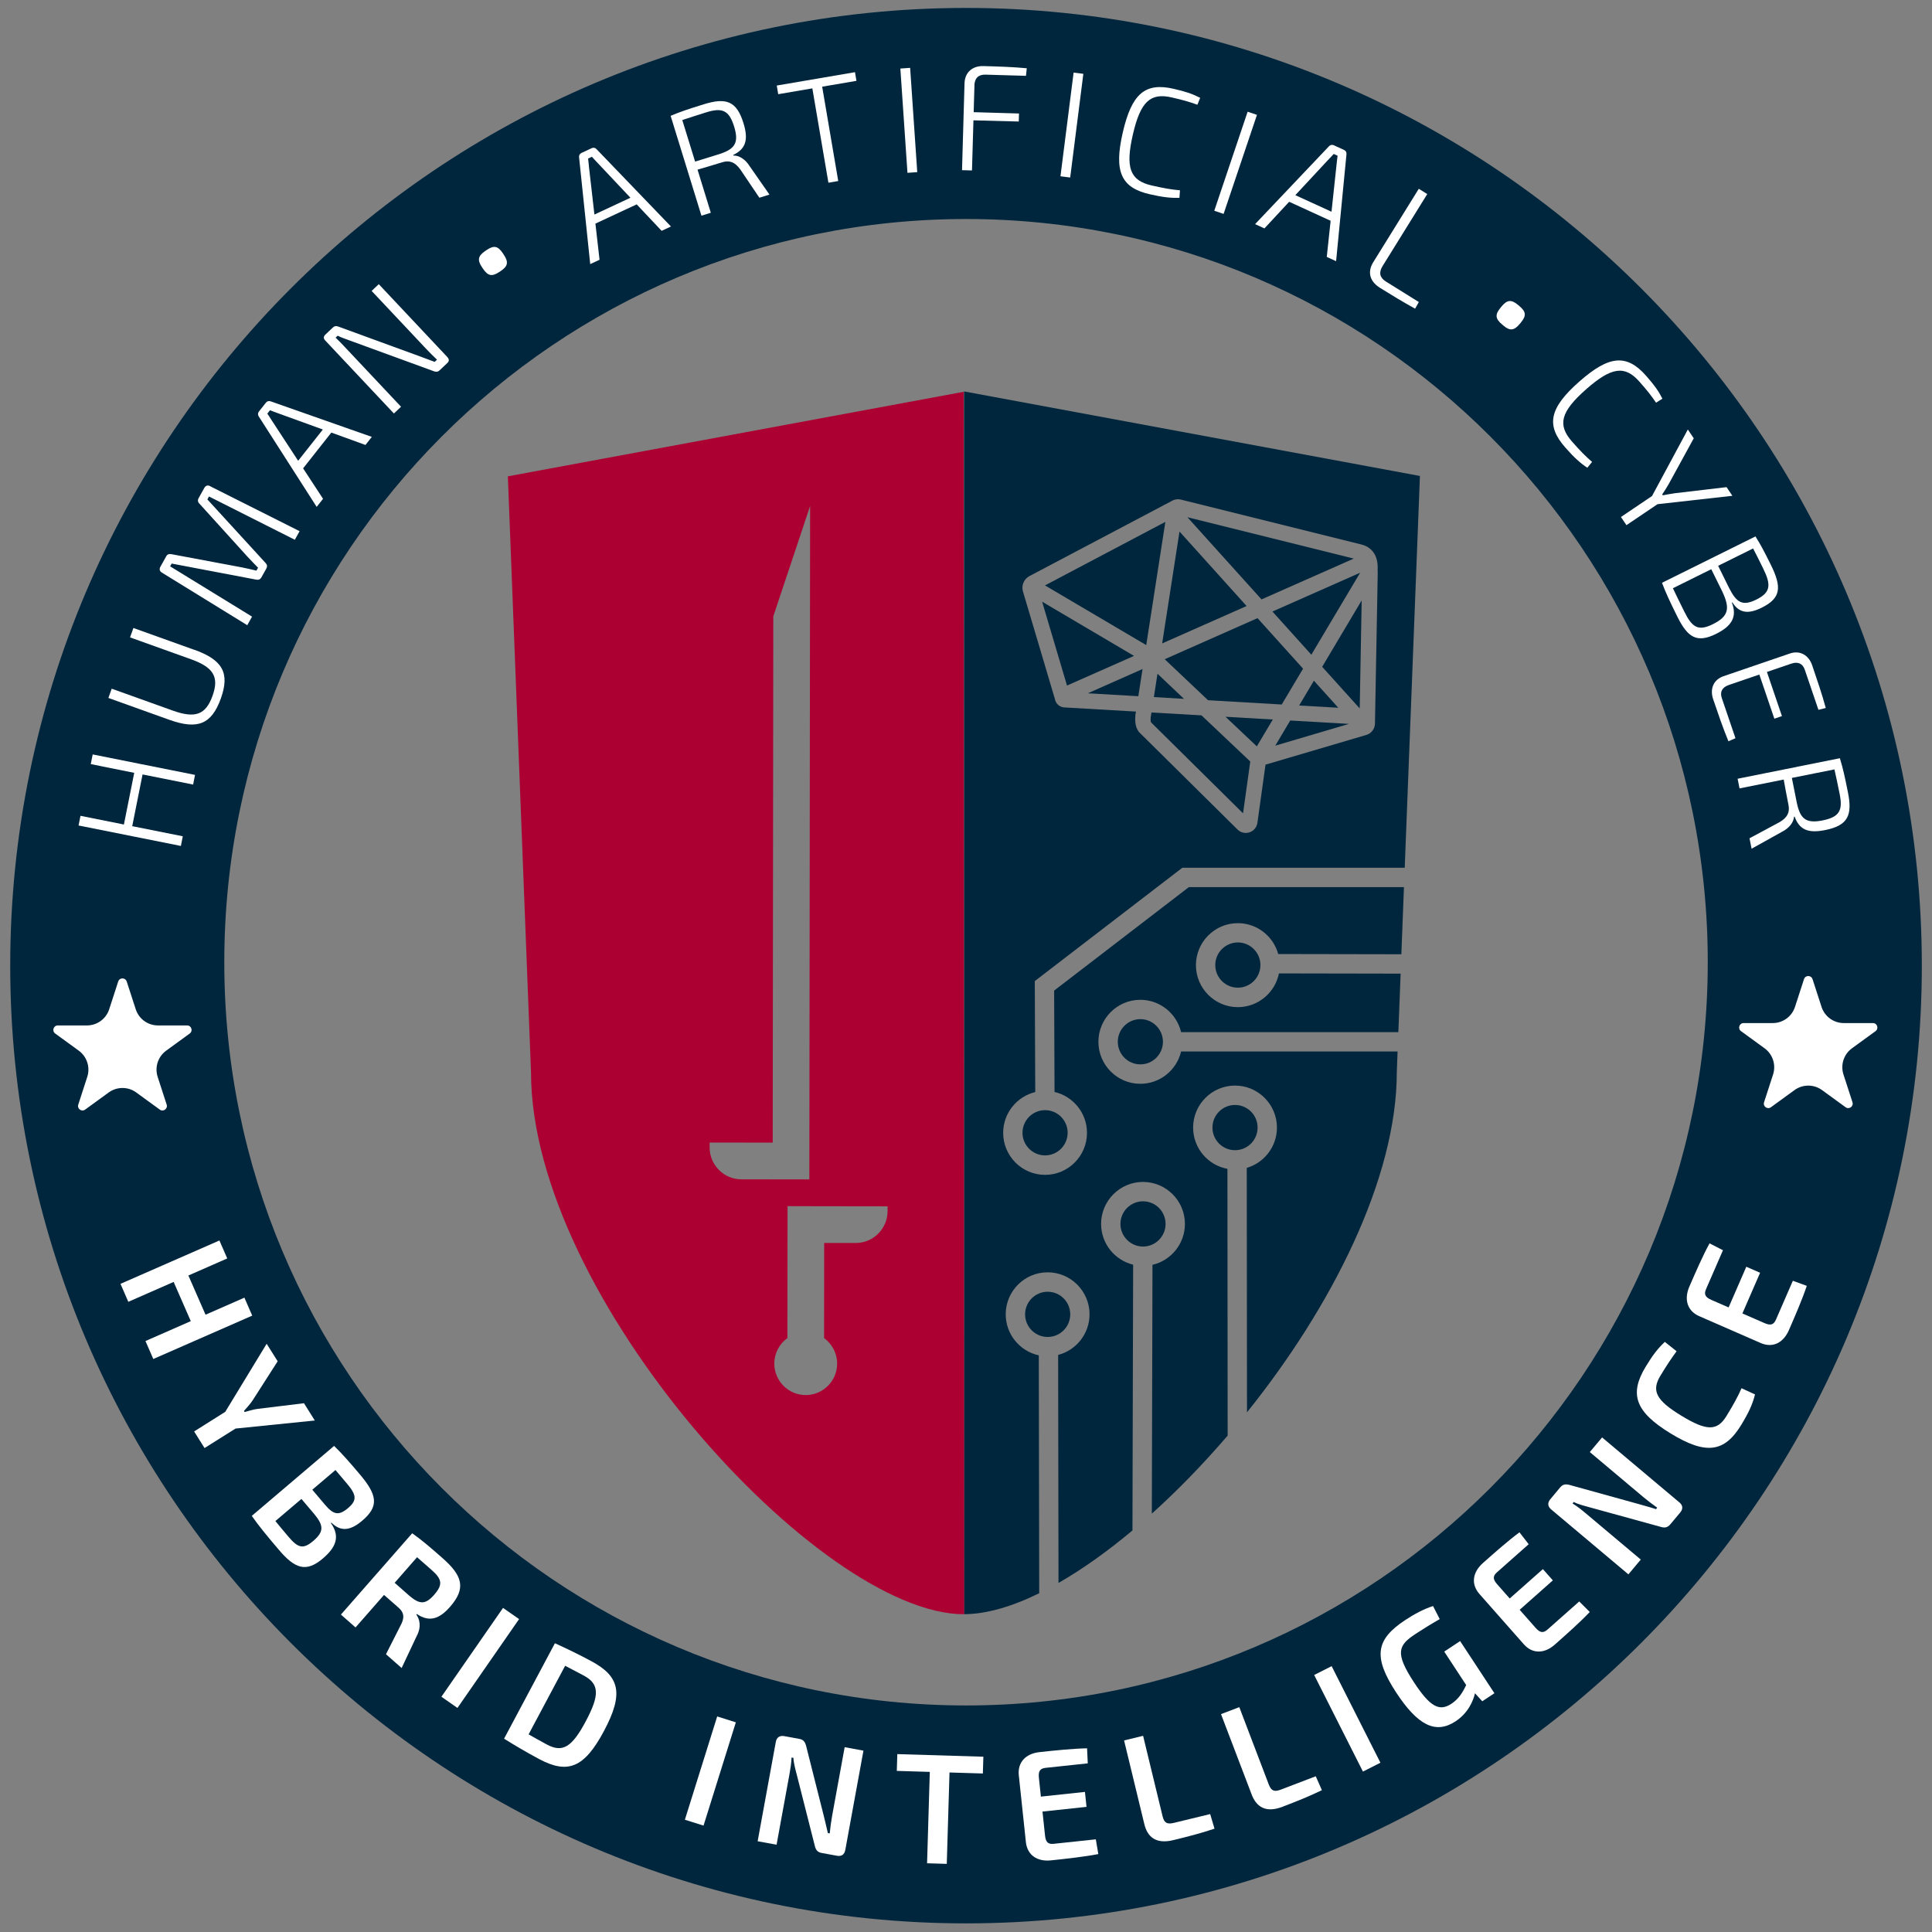 <svg width="424" height="424" xmlns="http://www.w3.org/2000/svg" xmlns:xlink="http://www.w3.org/1999/xlink" xml:space="preserve" overflow="hidden"><rect width="100%" height="100%" fill="#808080" stroke="none"/><g transform="translate(-427 -150)"><path d="M271.185 55.549C155.522 55.549 61.422 149.65 61.422 265.312 61.422 380.975 155.522 475.076 271.185 475.076 386.848 475.076 480.948 380.975 480.948 265.312 480.948 149.65 386.848 55.549 271.185 55.549ZM271.185 427.346C181.279 427.346 108.402 354.469 108.402 264.563 108.402 174.658 181.279 101.781 271.185 101.781 361.091 101.781 433.968 174.658 433.968 264.563 433.968 354.469 361.091 427.346 271.185 427.346Z" fill="#00263D" transform="matrix(1 0 0 1.002 367.821 96.081)"/><path d="M335.174 300.777C335.174 303.513 332.956 305.731 330.22 305.731 327.484 305.731 325.266 303.513 325.266 300.777 325.266 298.042 327.484 295.824 330.22 295.824 332.956 295.824 335.174 298.042 335.174 300.777Z" fill="#00263D" transform="matrix(1 0 0 1.002 367.821 96.081)"/><path d="M314.979 321.881C314.979 319.144 312.762 316.927 310.026 316.927 307.289 316.927 305.072 319.154 305.072 321.881 305.072 324.607 307.299 326.834 310.026 326.834 312.752 326.834 314.979 324.607 314.979 321.881Z" fill="#00263D" transform="matrix(1 0 0 1.002 367.821 96.081)"/><path d="M304.493 281.981C304.493 284.718 306.71 286.935 309.446 286.935 312.183 286.935 314.4 284.708 314.4 281.981 314.4 279.255 312.173 277.028 309.446 277.028 306.72 277.028 304.493 279.255 304.493 281.981Z" fill="#00263D" transform="matrix(1 0 0 1.002 367.821 96.081)"/><path d="M325.885 265.183C325.885 267.919 328.103 270.136 330.839 270.136 333.576 270.136 335.793 267.909 335.793 265.183 335.793 262.456 333.566 260.229 330.839 260.229 328.113 260.229 325.885 262.456 325.885 265.183Z" fill="#00263D" transform="matrix(1 0 0 1.002 367.821 96.081)"/><path d="M294.056 341.685C294.056 344.421 291.838 346.639 289.102 346.639 286.366 346.639 284.149 344.421 284.149 341.685 284.149 338.95 286.366 336.732 289.102 336.732 291.838 336.732 294.056 338.95 294.056 341.685Z" fill="#00263D" transform="matrix(1 0 0 1.002 367.821 96.081)"/><path d="M283.579 301.916C283.579 304.652 285.806 306.87 288.533 306.87 291.26 306.87 293.487 304.642 293.487 301.916 293.487 299.189 291.27 296.962 288.533 296.962 285.796 296.962 283.579 299.189 283.579 301.916Z" fill="#00263D" transform="matrix(1 0 0 1.002 367.821 96.081)"/><path d="M367.463 243.85 370.798 158.059 270.756 139.542 270.756 407.352C275.629 407.352 281.242 405.704 287.245 402.768L287.155 350.664C283.01 349.765 279.894 346.08 279.894 341.675 279.894 336.602 284.019 332.477 289.092 332.477 294.166 332.477 298.291 336.602 298.291 341.675 298.291 345.95 295.354 349.545 291.399 350.574L291.479 400.511C296.733 397.504 302.206 393.619 307.709 389.015L307.858 330.809C303.834 329.83 300.827 326.205 300.827 321.881 300.827 316.807 304.952 312.682 310.026 312.682 315.099 312.682 319.224 316.807 319.224 321.881 319.224 326.235 316.178 329.89 312.103 330.839L311.963 385.33C317.626 380.246 323.239 374.474 328.602 368.242L328.552 309.816C324.268 309.027 321.022 305.282 321.022 300.777 321.022 295.704 325.146 291.579 330.22 291.579 335.293 291.579 339.418 295.704 339.418 300.777 339.418 304.952 336.622 308.488 332.797 309.606L332.847 363.138C351.343 340.147 365.725 312.023 365.725 288.593L365.895 284.109 318.385 284.109C317.426 288.163 313.781 291.19 309.436 291.19 304.363 291.19 300.238 287.065 300.238 281.991 300.238 276.918 304.363 272.793 309.436 272.793 313.781 272.793 317.416 275.819 318.385 279.874L366.064 279.874 366.564 267.06 339.858 267.01C339.009 271.215 335.293 274.401 330.839 274.401 325.766 274.401 321.641 270.276 321.641 265.203 321.641 260.129 325.766 256.004 330.839 256.004 335.064 256.004 338.629 258.881 339.698 262.766L366.724 262.816 367.293 248.114 320.083 248.114 290.52 270.776 290.61 292.977C294.685 293.926 297.731 297.572 297.731 301.936 297.731 307.009 293.607 311.134 288.533 311.134 283.459 311.134 279.335 307.009 279.335 301.936 279.335 297.611 282.341 293.976 286.376 292.997L286.276 268.688 318.655 243.87 367.473 243.87ZM308.338 210.612 308.338 210.482C308.338 210.482 308.478 209.663 308.478 209.663L292.728 208.754C291.709 208.685 290.88 207.945 290.7 206.947 290.7 206.947 290.7 206.947 290.7 206.947L283.679 183.357C283.29 182.038 283.889 180.63 285.097 179.991L316.358 163.522C316.947 163.172 317.666 163.063 318.365 163.242L357.995 173.08C359.173 173.369 361.79 174.498 361.51 178.713 361.53 178.882 361.54 179.042 361.54 179.212L360.931 212.28C360.911 213.448 360.142 214.457 359.013 214.787L336.911 221.289 335.134 234.022C334.994 234.991 334.335 235.79 333.406 236.11 333.136 236.2 332.847 236.249 332.577 236.249 331.908 236.249 331.259 235.99 330.769 235.5L309.137 214.138C308.458 213.239 308.228 212.18 308.348 210.602Z" fill="#00263D" transform="matrix(1 0 0 1.002 367.821 96.081)"/><path d="M308.997 206.298 309.926 200.345 297.911 205.658 308.997 206.298Z" fill="#00263D" transform="matrix(1 0 0 1.002 367.821 96.081)"/><path d="M356.277 176.156 319.773 167.097 336.033 185.095 356.277 176.156Z" fill="#00263D" transform="matrix(1 0 0 1.002 367.821 96.081)"/><path d="M287.884 185.594 293.347 203.961 308.048 197.469 287.884 185.594Z" fill="#00263D" transform="matrix(1 0 0 1.002 367.821 96.081)"/><path d="M340.467 208.115 345.151 200.265 335.154 189.199 314.79 198.198 324.297 207.176 340.467 208.115Z" fill="#00263D" transform="matrix(1 0 0 1.002 367.821 96.081)"/><path d="M312.413 206.487 319.024 206.877 313.202 201.374 312.413 206.487Z" fill="#00263D" transform="matrix(1 0 0 1.002 367.821 96.081)"/><path d="M338.43 187.751 346.969 197.209 357.675 179.252 338.43 187.751Z" fill="#00263D" transform="matrix(1 0 0 1.002 367.821 96.081)"/><path d="M347.528 202.902 344.292 208.335 352.881 208.824 347.528 202.902Z" fill="#00263D" transform="matrix(1 0 0 1.002 367.821 96.081)"/><path d="M332.757 186.543 318.035 170.233 314.23 194.732 332.757 186.543Z" fill="#00263D" transform="matrix(1 0 0 1.002 367.821 96.081)"/><path d="M357.575 208.964C357.575 208.964 357.575 208.974 357.585 208.984L358.015 185.314 349.346 199.856 357.575 208.964Z" fill="#00263D" transform="matrix(1 0 0 1.002 367.821 96.081)"/><path d="M339.059 217.124 355.218 212.36 342.335 211.621 339.059 217.124Z" fill="#00263D" transform="matrix(1 0 0 1.002 367.821 96.081)"/><path d="M335.004 217.284 338.509 211.401 328.133 210.802 335.004 217.284Z" fill="#00263D" transform="matrix(1 0 0 1.002 367.821 96.081)"/><path d="M288.513 182.028 310.735 195.102 314.929 168.116 288.513 182.028Z" fill="#00263D" transform="matrix(1 0 0 1.002 367.821 96.081)"/><path d="M311.883 209.863 311.713 210.932C311.664 211.641 311.733 211.92 311.793 212.03L331.978 231.945 333.566 220.599 322.859 210.492 311.883 209.863Z" fill="#00263D" transform="matrix(1 0 0 1.002 367.821 96.081)"/><path d="M270.676 139.622 170.633 158.139 175.716 288.673C175.716 337.78 238.916 407.372 270.766 407.372L270.676 139.632ZM221.898 312.113C220.03 312.113 218.272 311.384 216.954 310.056 215.636 308.727 214.907 306.98 214.917 305.112L214.917 304.053C214.917 304.053 228.759 304.073 228.759 304.073L228.889 188.81 236.969 164.631 236.799 312.133 221.898 312.113ZM253.967 319.064C253.967 320.932 253.238 322.69 251.91 324.008 250.591 325.326 248.833 326.055 246.966 326.055L240.055 326.055C240.055 326.055 240.035 346.879 240.035 346.879 241.812 348.167 242.901 350.264 242.901 352.472 242.901 356.267 239.805 359.363 236 359.363L236 359.363C234.162 359.363 232.424 358.644 231.126 357.335 229.828 356.027 229.109 354.299 229.109 352.462 229.109 350.254 230.197 348.157 231.985 346.879L232.015 317.986 239.006 318.005 253.967 318.025 253.967 319.084Z" fill="#AC0033" transform="matrix(1 0 0 1.002 367.821 96.081)"/><path d="M79.529 219.051 101.98 223.536 101.561 225.653 90.465 223.436 88.198 234.761 99.294 236.979 98.874 239.096 76.423 234.612 76.842 232.494 86.37 234.402 88.637 223.076 79.099 221.169 79.519 219.051Z" fill="#FFFFFF" transform="matrix(1 0 0 1.002 367.821 96.081)"/><path d="M101.85 196.131C108.033 198.348 109.651 201.214 107.653 206.777 105.616 212.46 102.54 213.678 96.357 211.471L82.965 206.677 83.694 204.65 97.087 209.444C102.05 211.221 104.337 210.352 105.825 206.198 107.294 202.113 106.075 199.986 101.111 198.208L87.718 193.414 88.457 191.357 101.85 196.15Z" fill="#FFFFFF" transform="matrix(1 0 0 1.002 367.821 96.081)"/><path d="M105.316 160.316 124.931 170.154 123.882 172.031 105.046 162.553 104.687 163.192 117.471 177.125C117.82 177.514 117.88 177.884 117.62 178.353L116.552 180.261C116.312 180.69 115.943 180.87 115.433 180.77L96.857 177.245 96.517 177.854 114.494 188.87 113.446 190.747 94.749 179.252C94.23 178.962 94.07 178.493 94.38 177.944L95.658 175.657C95.898 175.217 96.278 175.087 96.797 175.187L112.277 178.083C113.366 178.313 114.384 178.533 115.453 178.793L115.813 178.153C115.034 177.374 114.295 176.585 113.526 175.776L102.959 164.141C102.59 163.782 102.52 163.362 102.759 162.933L104.018 160.676C104.327 160.126 104.807 160.016 105.326 160.306Z" fill="#FFFFFF" transform="matrix(1 0 0 1.002 367.821 96.081)"/><path d="M131.892 148.561 125.7 156.391 130.075 163.063 128.676 164.83 115.962 145.016C115.733 144.666 115.753 144.266 116.002 143.947L117.54 141.999C117.79 141.69 118.18 141.57 118.569 141.71L140.781 149.5 139.383 151.268 131.882 148.551ZM130.025 147.882 120.257 144.346C119.638 144.107 118.999 143.907 118.429 143.667L117.85 144.396C118.19 144.926 118.569 145.475 118.919 146.044L124.611 154.733 130.025 147.892Z" fill="#FFFFFF" transform="matrix(1 0 0 1.002 367.821 96.081)"/><path d="M157.36 132.032C157.789 132.491 157.779 132.911 157.35 133.32L155.662 134.918C155.272 135.278 154.903 135.318 154.384 135.118L136.117 128.457C135.258 128.127 134.099 127.767 133.29 127.338L132.831 127.767C133.49 128.377 134.129 129.046 134.769 129.725L147.193 142.898 145.625 144.376 130.564 128.397C130.134 127.937 130.144 127.518 130.574 127.108L132.212 125.56C132.601 125.191 132.971 125.161 133.49 125.361L151.347 131.872 154.573 133.071 155.083 132.591C154.284 131.842 153.505 131.063 152.756 130.274L140.741 117.53 142.309 116.052 157.37 132.032Z" fill="#FFFFFF" transform="matrix(1 0 0 1.002 367.821 96.081)"/><path d="M169.524 109.271 169.724 109.571C170.813 111.199 170.663 112.097 169.095 113.156L168.795 113.356C167.137 114.464 166.249 114.265 165.16 112.637L164.96 112.337C163.902 110.769 164.061 109.86 165.709 108.752L166.009 108.552C167.577 107.493 168.476 107.693 169.524 109.271Z" fill="#FFFFFF" transform="matrix(1 0 0 1.002 367.821 96.081)"/><path d="M198.907 98.575 189.849 102.789 190.757 110.709 188.71 111.658 186.263 88.248C186.213 87.828 186.423 87.479 186.782 87.309L189.04 86.26C189.399 86.091 189.799 86.16 190.088 86.47L206.427 103.418 204.38 104.367 198.907 98.575ZM197.539 97.126 190.408 89.576C189.958 89.087 189.489 88.617 189.079 88.148L188.241 88.537C188.31 89.157 188.4 89.816 188.45 90.485L189.629 100.802 197.539 97.117Z" fill="#FFFFFF" transform="matrix(1 0 0 1.002 367.821 96.081)"/><path d="M228.05 96.427 225.833 97.117 221.618 90.884C220.43 89.276 219.231 88.877 217.703 89.346 215.356 90.075 213.538 90.595 212.26 90.964L215.176 100.412 213.119 101.051 206.357 79.179C208.605 78.24 210.183 77.721 213.598 76.662 218.512 75.144 220.829 75.883 222.347 80.797 223.486 84.472 222.807 86.46 220.09 87.748L220.13 87.878C221.338 87.848 222.687 88.617 223.685 90.185L228.05 96.437ZM220.29 81.526C219.171 77.911 217.643 77.342 214.158 78.42 212 79.089 210.173 79.689 208.914 80.108L211.731 89.207 216.994 87.579C220.47 86.47 221.398 85.102 220.29 81.526Z" fill="#FFFFFF" transform="matrix(1 0 0 1.002 367.821 96.081)"/><path d="M247.136 71.519 239.615 72.797 243.141 93.461 240.983 93.831 237.458 73.167 229.967 74.445 229.648 72.548 246.816 69.621 247.136 71.519Z" fill="#FFFFFF" transform="matrix(1 0 0 1.002 367.821 96.081)"/><path d="M260.479 91.514 258.331 91.663 256.773 68.823 258.921 68.673 260.479 91.514Z" fill="#FFFFFF" transform="matrix(1 0 0 1.002 367.821 96.081)"/><path d="M273.033 72.508 272.863 78.38 282.81 78.67 282.76 80.428 272.813 80.168 272.493 91.144 270.306 91.084 270.855 72.048C270.925 69.661 272.593 68.213 275.01 68.283 278.196 68.373 281.472 68.473 284.518 68.763L284.338 70.42 275.48 70.161C273.922 70.111 273.073 70.92 273.023 72.508Z" fill="#FFFFFF" transform="matrix(1 0 0 1.002 367.821 96.081)"/><path d="M294.046 92.692 291.909 92.422 294.795 69.711 296.932 69.981 294.046 92.692Z" fill="#FFFFFF" transform="matrix(1 0 0 1.002 367.821 96.081)"/><path d="M322.58 75.224 321.96 76.752C320.103 76.083 318.894 75.744 316.338 75.154 311.614 74.066 309.446 76.093 307.788 83.334 306.121 90.575 307.189 93.341 311.913 94.43 314.63 95.049 316.298 95.339 318.135 95.489L318.025 97.136C316.108 97.206 314.34 97.007 311.464 96.347 305.162 94.899 303.624 91.344 305.581 82.845 307.539 74.345 310.465 71.809 316.767 73.267 319.514 73.896 320.902 74.385 322.58 75.244Z" fill="#FFFFFF" transform="matrix(1 0 0 1.002 367.821 96.081)"/><path d="M327.713 100.662 325.666 99.973 332.986 78.28 335.034 78.97 327.713 100.662Z" fill="#FFFFFF" transform="matrix(1 0 0 1.002 367.821 96.081)"/><path d="M351.183 102.16 342.105 98.005 336.672 103.838 334.624 102.899 350.844 85.841C351.133 85.531 351.523 85.461 351.892 85.621L354.159 86.66C354.519 86.83 354.729 87.169 354.679 87.589L352.402 111.019 350.354 110.08 351.203 102.15ZM351.393 100.183 352.502 89.856C352.582 89.197 352.631 88.527 352.731 87.918L351.882 87.529C351.453 87.988 351.013 88.477 350.534 88.957L343.453 96.557 351.393 100.183Z" fill="#FFFFFF" transform="matrix(1 0 0 1.002 367.821 96.081)"/><path d="M362.569 112.147C361.73 113.496 361.99 114.644 363.318 115.463L370.559 119.967 369.74 121.416C367.173 120.017 364.566 118.429 362.029 116.851 359.583 115.323 359.343 113.186 360.551 111.248L370.549 95.159 372.406 96.317 362.559 112.157Z" fill="#FFFFFF" transform="matrix(1 0 0 1.002 367.821 96.081)"/><path d="M392.97 124.452 392.73 124.731C391.472 126.229 390.563 126.339 389.115 125.121L388.835 124.881C387.307 123.603 387.257 122.694 388.506 121.186L388.736 120.906C389.954 119.458 390.863 119.358 392.381 120.637L392.661 120.876C394.109 122.095 394.169 123.004 392.95 124.452Z" fill="#FFFFFF" transform="matrix(1 0 0 1.002 367.821 96.081)"/><path d="M424.021 141.13 422.622 142.009C421.504 140.381 420.725 139.393 418.987 137.425 415.791 133.79 412.845 134.169 407.272 139.073 401.689 143.987 400.95 146.853 404.146 150.489 405.984 152.576 407.182 153.784 408.58 154.983L407.532 156.261C405.934 155.193 404.615 154.004 402.668 151.787 398.393 146.933 399.222 143.148 405.774 137.385 412.326 131.623 416.181 131.283 420.455 136.137 422.323 138.254 423.162 139.463 424.011 141.13Z" fill="#FFFFFF" transform="matrix(1 0 0 1.002 367.821 96.081)"/><path d="M422.942 164.241 416.121 168.835 414.912 167.048 421.734 162.453 429.594 147.882 430.892 149.809 425.399 159.827C424.959 160.606 424.45 161.385 423.971 162.104L424.101 162.294C424.949 162.124 425.888 161.974 426.717 161.844L438.093 160.506 439.371 162.403 422.932 164.241Z" fill="#FFFFFF" transform="matrix(1 0 0 1.002 367.821 96.081)"/><path d="M435.816 192.635C431.591 194.722 429.584 193.504 427.257 188.8 425.609 185.474 424.81 183.786 423.921 181.459L444.435 171.302C445.613 173.16 446.362 174.608 447.81 177.514 450.267 182.478 450.018 184.825 445.803 186.912 442.857 188.37 440.839 188.111 439.381 185.754L439.261 185.814C440.51 189.01 439.091 191.007 435.826 192.625ZM435.097 190.518C438.602 188.78 438.892 187.042 437.134 183.327L434.737 178.483 426.318 182.648C426.907 183.906 427.786 185.694 428.805 187.741 430.552 191.277 431.891 192.106 435.097 190.518ZM446.113 178.293C445.214 176.476 444.495 175.017 443.915 173.939L436.245 177.734 438.642 182.578C440.29 185.834 441.608 186.623 444.644 185.125 447.79 183.566 447.91 181.919 446.113 178.293Z" fill="#FFFFFF" transform="matrix(1 0 0 1.002 367.821 96.081)"/><path d="M440.03 215.506 438.502 216.165C437.304 213.279 436.205 210.043 435.156 206.967 434.367 204.64 435.266 202.652 437.434 201.913L452.005 196.939C454.172 196.2 456.11 197.259 456.889 199.546 457.937 202.622 459.046 205.858 459.865 208.874L458.257 209.284 455.261 200.495C454.801 199.147 453.763 198.657 452.255 199.177L446.951 200.984 450.247 210.652 448.579 211.221 445.284 201.554 438.592 203.841C437.114 204.34 436.585 205.369 437.054 206.717L440.05 215.506Z" fill="#FFFFFF" transform="matrix(1 0 0 1.002 367.821 96.081)"/><path d="M443.586 239.695 443.126 237.418 449.758 233.863C451.486 232.844 451.995 231.685 451.685 230.127 451.206 227.72 450.866 225.863 450.637 224.554L440.939 226.492 440.52 224.375 462.961 219.88C463.67 222.207 464.02 223.835 464.729 227.341 465.738 232.384 464.759 234.612 459.715 235.62 455.94 236.379 454.042 235.5 453.034 232.664L452.904 232.694C452.804 233.892 451.905 235.161 450.247 236L443.576 239.705ZM459.196 233.493C462.901 232.754 463.63 231.286 462.911 227.71 462.472 225.493 462.062 223.616 461.763 222.327L452.424 224.195 453.503 229.598C454.252 233.173 455.511 234.232 459.186 233.503Z" fill="#FFFFFF" transform="matrix(1 0 0 1.002 367.821 96.081)"/><path d="M114.534 341.965 92.822 351.463 91.104 347.528 101.051 343.173 97.286 334.584 87.339 338.939 85.621 335.004 107.333 325.506 109.051 329.441 100.522 333.176 104.287 341.765 112.816 338.03 114.534 341.965Z" fill="#FFFFFF" transform="matrix(1 0 0 1.002 367.821 96.081)"/><path d="M110.849 366.714 104.068 370.968 101.781 367.333 108.612 363.038 117.7 348.127 120.117 351.962 114.624 360.521C114.085 361.34 113.336 362.139 112.717 362.848L112.866 363.078C113.765 362.838 114.814 362.499 115.793 362.379L125.89 361.151 128.267 364.936 110.839 366.704Z" fill="#FFFFFF" transform="matrix(1 0 0 1.002 367.821 96.081)"/><path d="M130.075 395.127C126.359 398.283 123.912 397.424 120.337 393.21 117.53 389.914 116.092 388.156 114.434 385.829L132.501 370.499C134.329 372.286 135.687 373.824 138.134 376.711 141.999 381.265 142.389 383.742 138.664 386.888 136.067 389.085 133.98 389.335 131.902 387.307L131.792 387.397C133.87 390.324 132.941 392.68 130.065 395.127ZM127.897 391.342C130.304 389.295 130.244 387.957 128.157 385.44L125.331 382.114 119.618 386.958C120.437 387.976 121.416 389.125 122.504 390.413 124.572 392.85 125.71 393.19 127.887 391.342ZM132.801 375.782 127.718 380.096 130.494 383.372C132.362 385.57 133.51 385.859 135.578 384.101 137.595 382.394 137.395 381.205 135.358 378.798L132.801 375.782Z" fill="#FFFFFF" transform="matrix(1 0 0 1.002 367.821 96.081)"/><path d="M147.323 419.147 143.887 416.131 147.323 409.359C147.982 407.881 147.742 406.902 146.663 405.944L143.458 403.137 137.205 410.258 134 407.442 149.64 389.634C151.857 391.222 153.275 392.421 156.321 395.097 160.706 398.953 161.495 401.699 157.939 405.754 155.602 408.41 153.385 409.16 150.668 407.322L150.558 407.452C151.258 408.43 151.727 410.128 150.618 412.166L147.323 419.147ZM154.483 403.077C156.411 400.88 156.191 399.682 153.914 397.684L150.708 394.878 145.795 400.481 148.99 403.297C151.288 405.264 152.556 405.284 154.483 403.087Z" fill="#FFFFFF" transform="matrix(1 0 0 1.002 367.821 96.081)"/><path d="M159.577 427.896 156.051 425.439 169.574 405.984 173.1 408.43 159.577 427.886Z" fill="#FFFFFF" transform="matrix(1 0 0 1.002 367.821 96.081)"/><path d="M191.746 432.909C187.382 441.089 183.746 442.417 177.474 439.072 174.448 437.454 172.021 436.005 169.804 434.627L180.96 413.724C183.347 414.802 185.864 415.991 188.92 417.629 195.192 420.975 196.111 424.74 191.736 432.919ZM187.751 430.772C190.827 425.019 190.707 422.612 187.252 420.775 185.704 419.946 184.415 419.297 183.207 418.657L175.187 433.678C176.356 434.338 177.674 435.087 179.182 435.896 182.638 437.743 184.685 436.535 187.751 430.782Z" fill="#FFFFFF" transform="matrix(1 0 0 1.002 367.821 96.081)"/><path d="M213.578 453.663 209.484 452.375 216.575 429.753 220.669 431.042 213.578 453.663Z" fill="#FFFFFF" transform="matrix(1 0 0 1.002 367.821 96.081)"/><path d="M244.689 458.996C244.499 460.005 243.86 460.454 242.851 460.265L239.505 459.655C238.596 459.486 238.197 458.996 237.987 458.047L234.052 442.557C233.783 441.528 233.343 439.95 233.303 438.822L232.894 438.752C232.844 439.96 232.664 441.159 232.454 442.307L229.608 457.848 225.453 457.089 229.438 435.336C229.628 434.318 230.297 433.888 231.316 434.068L234.592 434.667C235.5 434.837 235.87 435.316 236.11 436.275L239.915 451.326C240.165 452.415 240.584 453.963 240.864 455.301L241.273 455.371C241.403 454.072 241.563 452.804 241.792 451.556L244.549 436.485 248.674 437.244 244.689 458.996Z" fill="#FFFFFF" transform="matrix(1 0 0 1.002 367.821 96.081)"/><path d="M274.87 442.247 267.56 442.028 266.96 462.042 262.636 461.912 263.235 441.898 255.994 441.678 256.104 438.003 274.99 438.572 274.88 442.247Z" fill="#FFFFFF" transform="matrix(1 0 0 1.002 367.821 96.081)"/><path d="M299.669 456.669 300.218 459.895C297.142 460.494 293.317 460.904 289.861 461.273 286.755 461.603 284.658 460.095 284.328 457.338L282.76 442.577C282.501 439.811 284.268 437.893 287.335 437.563 290.78 437.194 294.615 436.794 297.751 436.734L297.901 440.03 288.673 441.009C287.444 441.139 287.025 441.708 287.175 443.176L287.614 447.311 297.282 446.282 297.631 449.558 287.964 450.587 288.523 455.85C288.683 457.318 289.212 457.778 290.441 457.648L299.659 456.669Z" fill="#FFFFFF" transform="matrix(1 0 0 1.002 367.821 96.081)"/><path d="M314.33 451.646C314.67 453.044 315.289 453.423 316.757 453.074L324.767 451.136 325.716 454.332C322.879 455.301 319.743 456.1 316.647 456.849 312.812 457.778 310.984 456.1 310.315 453.333L305.871 435.007 310.046 433.998 314.33 451.655Z" fill="#FFFFFF" transform="matrix(1 0 0 1.002 367.821 96.081)"/><path d="M337.641 444.684C338.16 446.033 338.819 446.332 340.237 445.793L347.937 442.857 349.286 445.903C346.589 447.221 343.583 448.41 340.607 449.548 336.911 450.956 334.894 449.518 333.875 446.862L327.144 429.244 331.159 427.716 337.641 444.694Z" fill="#FFFFFF" transform="matrix(1 0 0 1.002 367.821 96.081)"/><path d="M362.129 439.89 358.294 441.828 347.588 420.675 351.423 418.737 362.129 439.89Z" fill="#FFFFFF" transform="matrix(1 0 0 1.002 367.821 96.081)"/><path d="M379.627 413.254 387.148 424.67 384.481 426.428 382.883 424.68C382.483 426.388 381.375 429.004 378.618 430.822 374.234 433.708 370.309 431.691 365.605 424.54 360.392 416.62 361.171 412.865 367.562 408.65 369.54 407.352 371.607 406.233 373.675 405.574L375.143 408.43C373.205 409.539 371.158 410.807 369.81 411.696 366.054 414.173 365.245 415.811 369.49 422.273 372.986 427.586 375.023 428.745 377.69 426.987 379.357 425.888 380.226 424.41 380.945 422.872L376.132 415.551 379.627 413.244Z" fill="#FFFFFF" transform="matrix(1 0 0 1.002 367.821 96.081)"/><path d="M405.754 404.565 408.071 406.872C405.914 409.15 403.027 411.696 400.431 413.993 398.094 416.061 395.507 416.051 393.639 413.993L383.812 402.878C381.994 400.77 382.324 398.184 384.641 396.136 387.237 393.839 390.124 391.292 392.641 389.425L394.668 392.031 387.717 398.173C386.788 398.992 386.768 399.692 387.747 400.8L390.503 403.916 397.784 397.484 399.971 399.951 392.69 406.393 396.196 410.358C397.175 411.467 397.874 411.527 398.803 410.718L405.754 404.575Z" fill="#FFFFFF" transform="matrix(1 0 0 1.002 367.821 96.081)"/><path d="M427.726 382.853C428.515 383.512 428.585 384.291 427.926 385.08L425.738 387.687C425.139 388.396 424.52 388.506 423.591 388.216L408.171 383.982C407.152 383.702 405.554 383.312 404.555 382.783L404.296 383.103C405.324 383.742 406.273 384.491 407.162 385.24L419.267 395.397 416.55 398.633 399.602 384.411C398.813 383.752 398.763 382.953 399.432 382.154L401.569 379.597C402.168 378.888 402.768 378.808 403.716 379.068L418.687 383.203C419.766 383.522 421.314 383.922 422.612 384.351L422.872 384.031C421.803 383.272 420.785 382.503 419.816 381.694L408.081 371.847 410.777 368.641 427.726 382.863Z" fill="#FFFFFF" transform="matrix(1 0 0 1.002 367.821 96.081)"/><path d="M424.55 347.718 427.127 349.765C425.868 351.493 425.079 352.661 423.591 355.098 421.554 358.444 422.632 360.511 428.175 363.887 433.718 367.263 436.045 367.283 438.083 363.937 439.661 361.36 440.56 359.732 441.379 357.865L444.335 359.223C443.805 361.35 443.007 363.118 441.309 365.905 437.603 371.977 433.529 372.466 425.808 367.762 418.098 363.058 416.66 359.203 420.355 353.131 422.003 350.434 423.002 349.186 424.54 347.718Z" fill="#FFFFFF" transform="matrix(1 0 0 1.002 367.821 96.081)"/><path d="M452.624 334.325 455.7 335.443C454.702 338.42 453.164 341.945 451.785 345.121 450.537 347.987 448.19 349.066 445.633 347.987L432.03 342.055C429.494 340.916 428.705 338.43 429.933 335.593 431.321 332.417 432.849 328.892 434.357 326.135L437.304 327.643 433.598 336.142C433.099 337.271 433.389 337.92 434.737 338.509L438.542 340.167 442.427 331.259 445.453 332.577 441.568 341.486 446.422 343.603C447.78 344.192 448.44 343.962 448.939 342.824L452.644 334.325Z" fill="#FFFFFF" transform="matrix(1 0 0 1.002 367.821 96.081)"/><path d="M86.989 268.778 88.967 274.86C89.656 276.978 91.624 278.406 93.851 278.406L100.242 278.406C101.191 278.406 101.581 279.614 100.822 280.174L95.648 283.929C93.851 285.237 93.092 287.554 93.781 289.672L95.758 295.754C96.048 296.653 95.019 297.402 94.25 296.842L89.077 293.087C87.279 291.779 84.842 291.779 83.034 293.087L77.861 296.842C77.092 297.402 76.063 296.653 76.353 295.754L78.33 289.672C79.019 287.554 78.26 285.237 76.463 283.929L71.289 280.174C70.52 279.614 70.92 278.406 71.869 278.406L78.26 278.406C80.488 278.406 82.455 276.978 83.144 274.86L85.122 268.778C85.411 267.879 86.69 267.879 86.979 268.778Z" fill="#FFFFFF" transform="matrix(1 0 0 1.002 367.821 96.081)"/><path d="M456.959 268.259 458.936 274.341C459.625 276.458 461.593 277.887 463.82 277.887L470.212 277.887C471.161 277.887 471.55 279.095 470.791 279.654L465.618 283.409C463.82 284.718 463.061 287.035 463.75 289.152L465.728 295.234C466.017 296.133 464.988 296.882 464.219 296.323L459.046 292.568C457.248 291.26 454.811 291.26 453.004 292.568L447.83 296.323C447.061 296.882 446.033 296.133 446.322 295.234L448.3 289.152C448.989 287.035 448.23 284.718 446.432 283.409L441.259 279.654C440.49 279.095 440.889 277.887 441.838 277.887L448.23 277.887C450.457 277.887 452.424 276.458 453.114 274.341L455.091 268.259C455.381 267.36 456.659 267.36 456.949 268.259Z" fill="#FFFFFF" transform="matrix(1 0 0 1.002 367.821 96.081)"/></g></svg>
